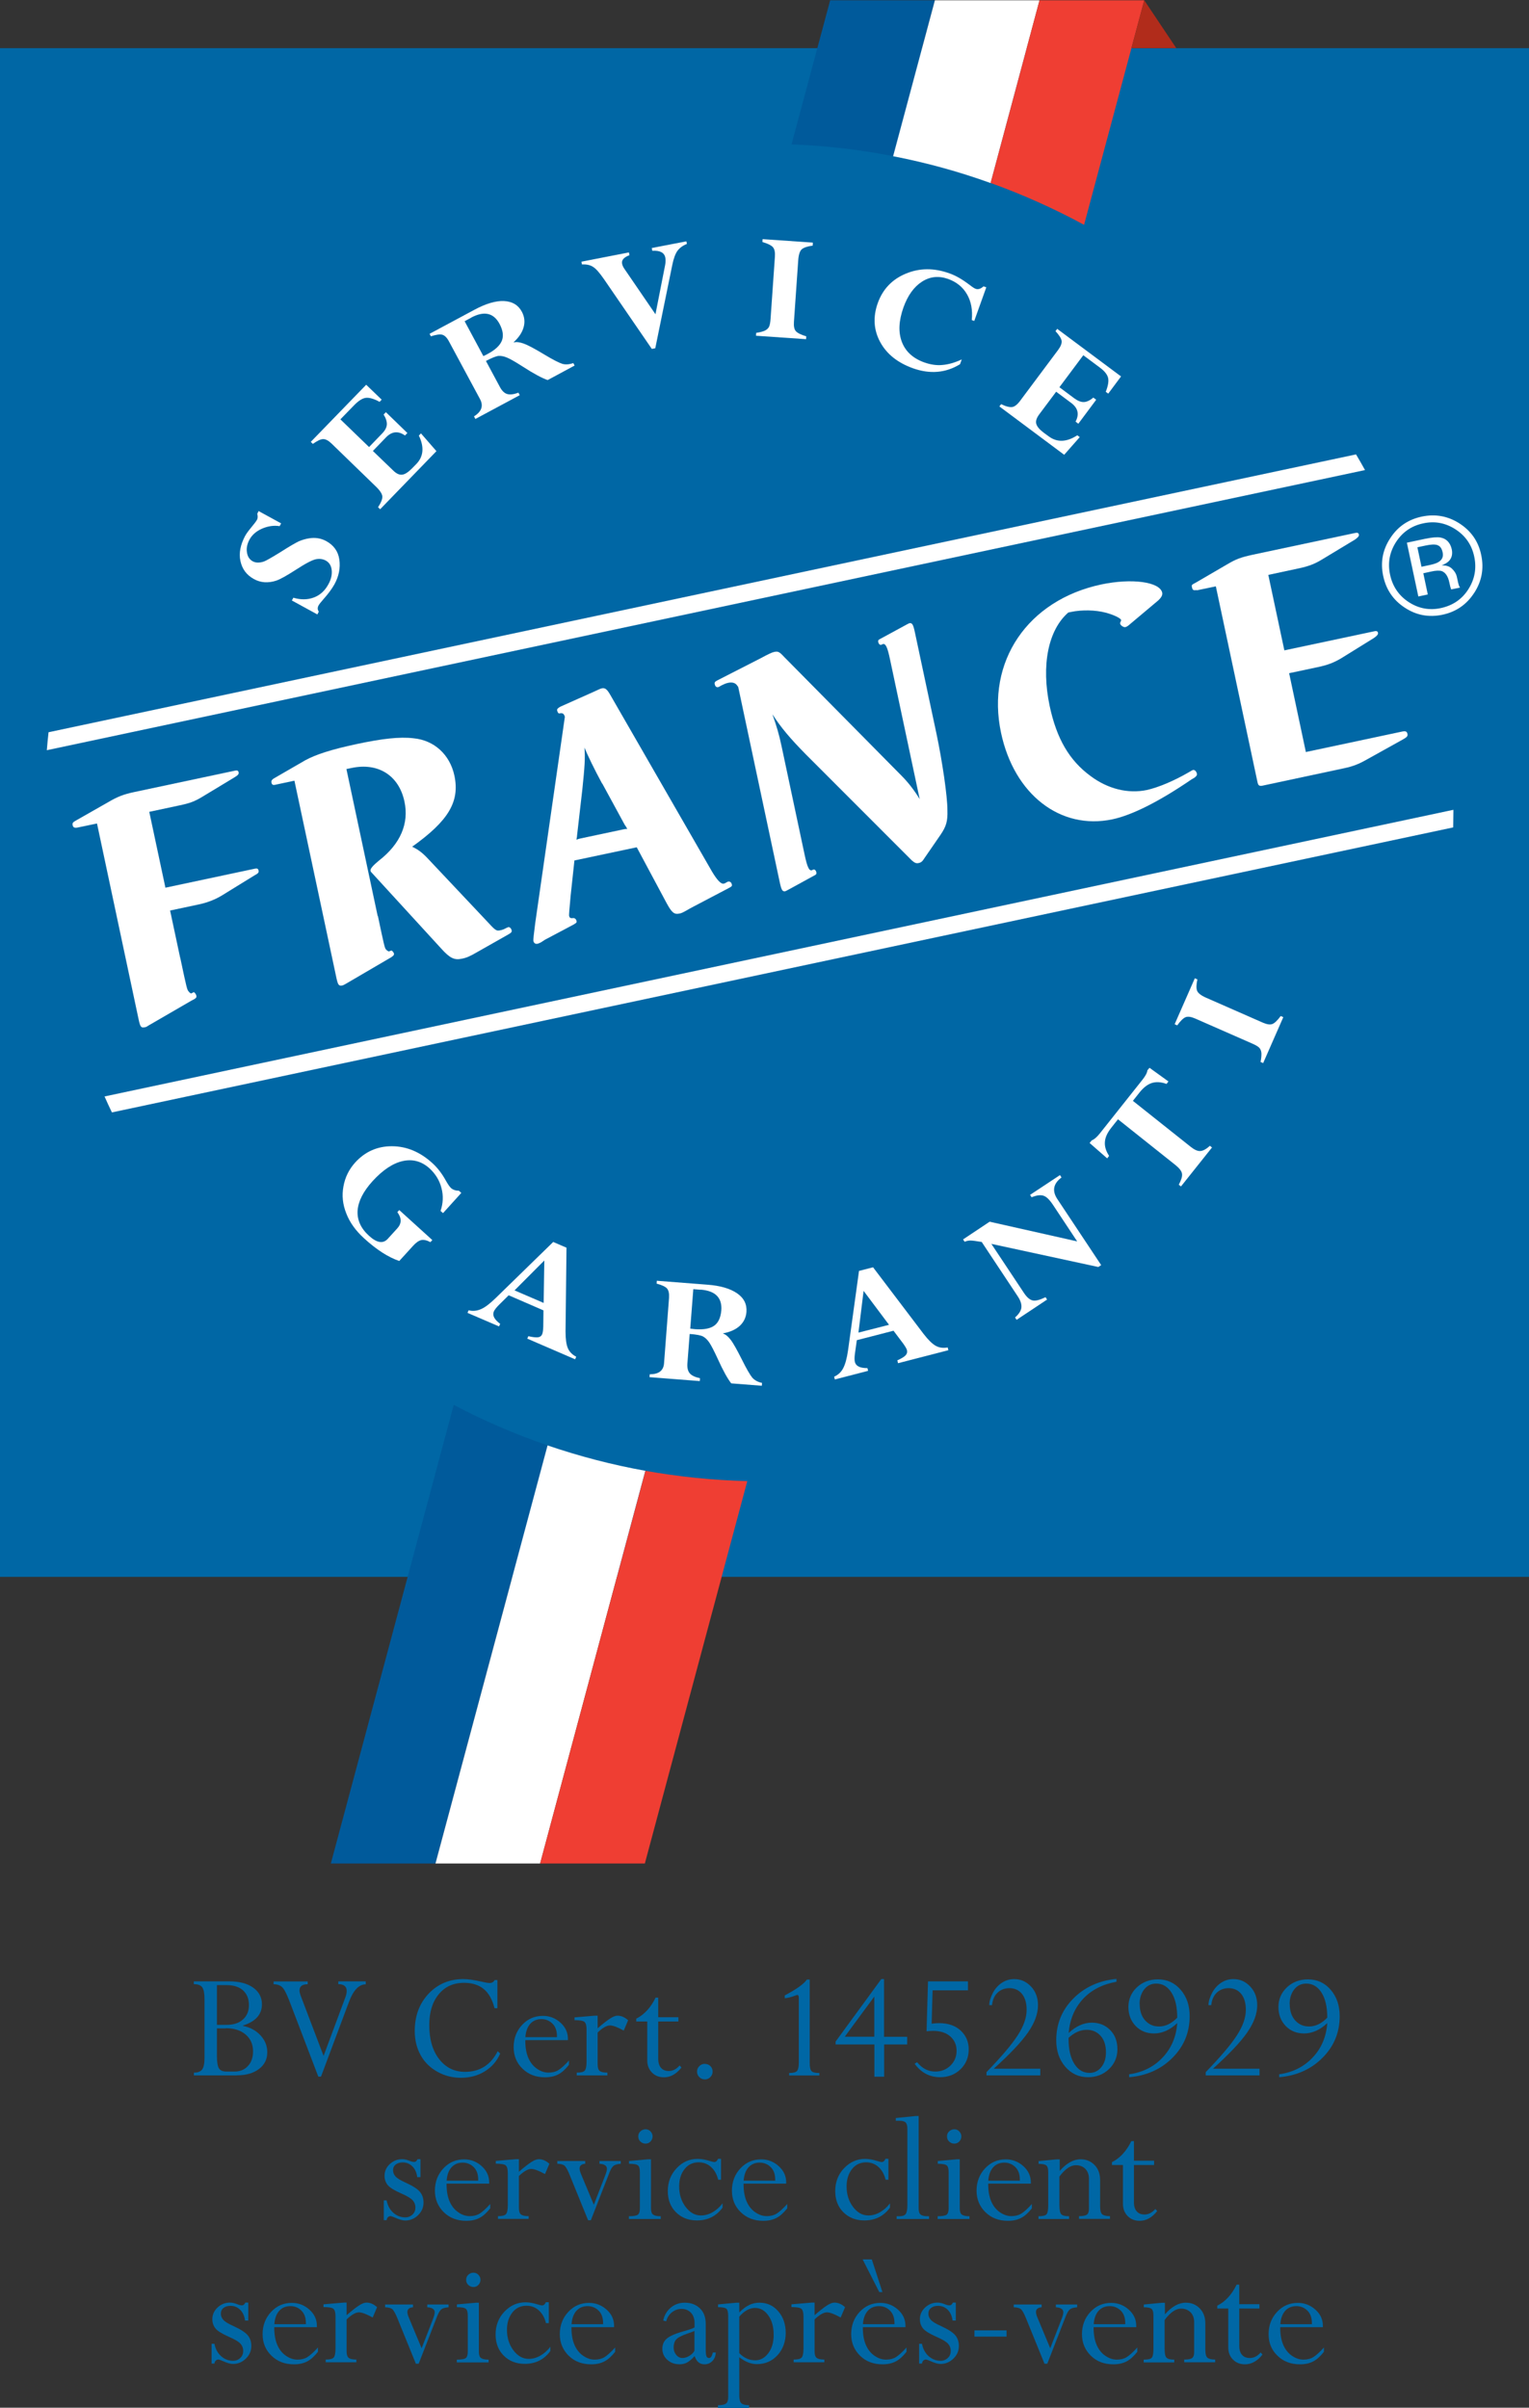 <?xml version="1.0" encoding="UTF-8"?>
<svg id="Calque_1" data-name="Calque 1" xmlns="http://www.w3.org/2000/svg" viewBox="0 0 160 252">
  <rect x="0" y="0" width="160" height="252" fill="#333333" stroke="none"/>
  <defs>
    <style>
      .cls-1 {
        fill: #fff;
      }

      .cls-2 {
        fill: #ef3e33;
      }

      .cls-3 {
        fill: #0067a5;
      }

      .cls-4 {
        fill: #b12c1b;
      }

      .cls-5 {
        fill: #005a9b;
      }
    </style>
  </defs>
  <g>
    <path class="cls-3" d="m24.82,217.22h-4.53v-.29c.42,0,.71-.11.87-.34s.24-.63.24-1.22v-6.13c0-.6-.08-1.01-.23-1.23s-.45-.34-.89-.34v-.29h3.71c1.06,0,1.9.22,2.51.66.61.44.91,1.02.91,1.74,0,1.06-.66,1.8-1.98,2.22v.04c.75.15,1.36.48,1.83.99.47.51.71,1.1.71,1.77,0,.73-.29,1.31-.87,1.75-.58.44-1.34.66-2.3.66h0Zm-2.12-9.46v4.17h1.02c.71,0,1.28-.18,1.7-.56s.63-.87.63-1.5c0-.66-.21-1.18-.62-1.55s-.99-.55-1.74-.55h-.98Zm.94,4.54h-.94v2.88c0,.64.07,1.07.21,1.3s.41.34.81.34h.82c.57,0,1.04-.19,1.4-.58.36-.38.54-.9.54-1.54,0-.73-.26-1.32-.78-1.76s-1.21-.66-2.06-.66h0Z"/>
    <path class="cls-3" d="m38.27,207.39v.3c-.72,0-1.32.64-1.78,1.91l-2.9,7.75h-.28l-3.05-7.98c-.29-.74-.53-1.2-.74-1.39s-.5-.3-.89-.3v-.29h3.57v.29c-.58,0-.86.22-.86.66,0,.14.04.31.11.5l2.41,6.34,2.28-6.13c.1-.26.14-.49.14-.68,0-.46-.3-.7-.88-.7v-.29h2.87Z"/>
    <path class="cls-3" d="m52.05,207.25v2.94h-.3c-.23-.91-.61-1.58-1.13-2.01s-1.21-.65-2.06-.65c-1.12,0-2,.4-2.66,1.21s-.98,1.88-.98,3.22c0,1.47.34,2.66,1.03,3.55s1.59,1.34,2.71,1.34c1.54,0,2.69-.72,3.42-2.16l.26.24c-.33.78-.86,1.4-1.6,1.86s-1.57.68-2.51.68c-.89,0-1.71-.21-2.46-.63s-1.34-.99-1.75-1.73-.62-1.58-.62-2.54c0-1.57.48-2.86,1.44-3.89.96-1.02,2.18-1.54,3.64-1.54.49,0,1.11.09,1.87.26.42.1.72.15.88.15.25,0,.42-.1.53-.31h.29Z"/>
    <path class="cls-3" d="m59.54,215.66v.45c-.37.47-.74.81-1.13,1.01s-.84.3-1.38.3c-.95,0-1.74-.3-2.35-.9-.62-.59-.93-1.35-.93-2.26s.3-1.7.89-2.33,1.31-.94,2.17-.94c.7,0,1.32.24,1.84.71s.78,1.04.78,1.7v.13h-4.46v.08c0,.67.1,1.26.3,1.74s.5.88.9,1.16.8.42,1.22.42c.4,0,.74-.08,1.02-.25s.66-.5,1.13-1.02h0Zm-4.57-2.44h3.31v-.12c0-.54-.15-.98-.46-1.29s-.7-.48-1.16-.48c-.49,0-.89.17-1.18.5s-.46.8-.5,1.38h0Z"/>
    <path class="cls-3" d="m62.54,210.98v1.31c.56-.49.99-.82,1.3-1.02s.57-.3.78-.3c.38,0,.76.16,1.11.48l-.46,1.08c-.65-.36-1.13-.54-1.44-.54-.34,0-.78.25-1.29.74v3.34c0,.34.07.56.21.68s.41.18.81.18v.29h-3.21v-.29c.42,0,.7-.06.83-.2s.2-.46.2-.97v-3.32c0-.42-.07-.69-.22-.82-.14-.12-.49-.18-1.04-.18v-.29l2.13-.18h.3,0Z"/>
    <path class="cls-3" d="m68.58,209.08h.3v2.05h2.11v.45h-2.11v3.91c0,.41.1.72.29.94s.46.33.82.33c.42,0,.79-.19,1.13-.58l.19.22c-.53.67-1.14,1.02-1.83,1.02-.52,0-.94-.17-1.26-.5s-.49-.75-.49-1.27v-4.07h-1.15v-.3c.84-.42,1.51-1.15,2.02-2.19h0Z"/>
    <path class="cls-3" d="m73.77,216.02c.22,0,.42.08.57.23s.23.34.23.57-.08.42-.24.58-.34.24-.57.24-.42-.08-.58-.24-.24-.35-.24-.58.08-.41.24-.57.35-.24.58-.24h0Z"/>
    <path class="cls-3" d="m83.59,215.88v-6.74c0-.23-.05-.34-.14-.34-.02,0-.1.02-.22.06-.43.17-.8.26-1.11.28v-.29c1.25-.66,2.02-1.22,2.31-1.66h.3v8.7c0,.46.06.74.19.88s.4.2.82.2v.26h-3.16v-.26c.42,0,.7-.07.82-.21s.19-.43.19-.87h0Z"/>
    <path class="cls-3" d="m94.94,213.98h-2.42v3.38h-1.02v-3.38h-4.06v-.3l4.78-6.54h.29v6.04h2.42v.78h0Zm-6.54-.81h3.09v-4.2l-3.09,4.2Z"/>
    <path class="cls-3" d="m101.29,208.32h-3.7l-.1,3.49c.27-.04.54-.06.78-.06.94,0,1.7.26,2.26.78s.84,1.18.84,1.96c0,.84-.29,1.54-.86,2.09s-1.29.83-2.14.83c-1.08,0-1.98-.47-2.66-1.41l.26-.16c.53.66,1.17.98,1.9.98.63,0,1.16-.21,1.59-.63s.64-.94.64-1.55-.22-1.11-.66-1.5-1.05-.58-1.82-.58c-.21,0-.42.02-.66.04l.15-5.22h4.18v.94Z"/>
    <path class="cls-3" d="m104.02,216.52h4.84v.7h-5.63v-.34c1.53-1.58,2.62-2.86,3.25-3.83.64-.98.95-1.87.95-2.69,0-.7-.16-1.26-.48-1.66s-.76-.61-1.32-.61c-.5,0-.91.16-1.24.47s-.52.75-.58,1.31h-.29c0-.4.14-.83.38-1.29s.57-.81.95-1.06.81-.38,1.27-.38c.7,0,1.28.26,1.77.78s.73,1.18.73,1.96c0,.89-.35,1.84-1.05,2.85-.7,1.01-1.89,2.26-3.57,3.78h0Z"/>
    <path class="cls-3" d="m116.83,207.13v.29c-1.46.26-2.63.86-3.5,1.8s-1.38,2.13-1.5,3.56c.77-.72,1.58-1.08,2.42-1.08.78,0,1.42.26,1.93.78s.75,1.19.75,2.01-.3,1.52-.89,2.08-1.32.84-2.19.84c-.96,0-1.75-.37-2.38-1.1s-.94-1.66-.94-2.77c0-1.71.59-3.16,1.78-4.36s2.7-1.89,4.54-2.06Zm-1.1,7.66c0-.71-.18-1.28-.55-1.7s-.86-.64-1.46-.64c-.66,0-1.3.28-1.9.84v.12c0,1.1.2,1.96.6,2.6s.94.95,1.59.95c.5,0,.91-.2,1.24-.61s.48-.92.48-1.55h0Z"/>
    <path class="cls-3" d="m118.16,217.39v-.29c1.42-.19,2.58-.78,3.5-1.75.92-.98,1.43-2.18,1.53-3.6-.77.72-1.58,1.08-2.43,1.08-.78,0-1.42-.26-1.92-.78s-.76-1.19-.76-1.99.3-1.51.89-2.06,1.33-.83,2.2-.83c.96,0,1.75.36,2.38,1.09s.94,1.64.94,2.76c0,1.71-.6,3.16-1.8,4.36s-2.7,1.87-4.52,2.03h0Zm1.1-7.65c0,.71.18,1.28.56,1.71s.86.65,1.47.65c.66,0,1.3-.3,1.9-.92,0-1.12-.2-1.99-.6-2.62s-.93-.95-1.6-.95c-.51,0-.93.2-1.25.6s-.49.92-.49,1.54h0Z"/>
    <path class="cls-3" d="m126.96,216.52h4.84v.7h-5.63v-.34c1.53-1.58,2.62-2.86,3.25-3.83s.95-1.87.95-2.69c0-.7-.16-1.26-.48-1.66s-.76-.61-1.32-.61c-.5,0-.91.16-1.24.47s-.52.75-.58,1.31h-.29c0-.4.14-.83.38-1.29s.57-.81.95-1.06.81-.38,1.27-.38c.7,0,1.28.26,1.77.78s.73,1.18.73,1.96c0,.89-.35,1.84-1.05,2.85s-1.89,2.26-3.57,3.78h0Z"/>
    <path class="cls-3" d="m133.86,217.39v-.29c1.42-.19,2.58-.78,3.5-1.75s1.43-2.18,1.53-3.6c-.77.72-1.58,1.08-2.43,1.08-.78,0-1.42-.26-1.92-.78s-.76-1.19-.76-1.99.3-1.51.89-2.06c.59-.55,1.33-.83,2.2-.83.96,0,1.75.36,2.38,1.09.62.72.94,1.64.94,2.76,0,1.71-.6,3.16-1.8,4.36s-2.7,1.87-4.52,2.03h0Zm1.1-7.65c0,.71.18,1.28.56,1.71s.86.65,1.47.65c.66,0,1.3-.3,1.9-.92,0-1.12-.2-1.99-.6-2.62s-.93-.95-1.6-.95c-.51,0-.93.2-1.25.6s-.49.92-.49,1.54h0Z"/>
    <path class="cls-3" d="m44,226v1.87h-.34c-.06-.47-.22-.84-.5-1.12s-.62-.42-1.02-.42c-.3,0-.54.07-.73.22s-.28.35-.28.6.09.46.26.65.54.42,1.11.67c.74.34,1.22.66,1.46.96s.36.67.36,1.1c0,.51-.19.95-.57,1.32s-.83.56-1.35.56c-.27,0-.62-.1-1.06-.3-.24-.1-.4-.16-.48-.16-.1,0-.19.04-.27.12s-.11.18-.13.3h-.3v-2.07h.3c.1.54.34.98.7,1.3s.78.48,1.25.48c.3,0,.55-.1.76-.3s.3-.45.3-.74-.1-.54-.28-.74c-.18-.21-.59-.46-1.22-.73-.7-.31-1.17-.6-1.39-.86-.22-.27-.34-.59-.34-.98,0-.47.18-.89.55-1.23s.8-.51,1.3-.51c.23,0,.49.06.76.17.19.08.35.12.48.12.16,0,.28-.1.36-.29h.3v.02Z"/>
    <path class="cls-3" d="m51.3,230.68v.45c-.37.47-.74.81-1.13,1.01s-.84.3-1.38.3c-.95,0-1.74-.3-2.35-.9s-.93-1.35-.93-2.26.3-1.7.89-2.33,1.31-.94,2.17-.94c.7,0,1.32.24,1.84.71s.78,1.04.78,1.7v.13h-4.46v.08c0,.67.1,1.26.3,1.74s.5.88.9,1.16c.39.28.8.42,1.22.42.4,0,.74-.08,1.02-.25s.66-.5,1.13-1.02h0Zm-4.57-2.44h3.31v-.12c0-.54-.15-.98-.46-1.29s-.7-.48-1.16-.48c-.49,0-.89.17-1.18.5s-.46.8-.5,1.38h0Z"/>
    <path class="cls-3" d="m54.3,226v1.31c.56-.49.99-.82,1.3-1.02s.57-.3.78-.3c.38,0,.76.16,1.11.48l-.46,1.08c-.65-.36-1.13-.54-1.44-.54-.34,0-.78.25-1.29.74v3.34c0,.34.07.56.21.68s.41.18.81.18v.29h-3.21v-.29c.42,0,.7-.06.83-.2s.2-.46.2-.97v-3.32c0-.42-.07-.69-.22-.82-.14-.12-.49-.18-1.04-.18v-.29l2.13-.18h.3,0Z"/>
    <path class="cls-3" d="m61.24,226.18v.29c-.4.03-.59.2-.59.5,0,.14.05.33.14.55l1.35,3.24,1.19-3.07c.12-.31.18-.54.18-.7,0-.31-.26-.49-.78-.52v-.29h2.23v.29c-.36.03-.62.1-.76.22-.14.11-.28.34-.41.66l-1.96,5.03h-.29l-1.94-4.77c-.19-.48-.37-.78-.5-.92-.14-.13-.4-.21-.78-.22v-.29h2.94-.02Z"/>
    <path class="cls-3" d="m67.82,226h.3v5.12c0,.34.07.56.22.67s.41.17.8.17v.29h-3.33v-.29c.49,0,.8-.06.94-.16.14-.11.21-.34.21-.68v-3.74c0-.37-.06-.62-.19-.73-.13-.12-.45-.18-.95-.18v-.29l2.02-.18h0Zm-.27-3.14c.21,0,.38.07.52.22s.22.32.22.52-.07.38-.22.54-.32.22-.52.22-.38-.07-.54-.22-.22-.33-.22-.54.07-.38.22-.52.33-.22.54-.22h0Z"/>
    <path class="cls-3" d="m75.45,226v2.14h-.3c-.13-.56-.38-1-.74-1.33s-.8-.49-1.3-.49c-.6,0-1.1.23-1.47.7-.38.47-.57,1.08-.57,1.82,0,.82.22,1.54.67,2.14s.98.9,1.61.9c.42,0,.82-.11,1.22-.34s.75-.54,1.04-.93v.45c-.66.9-1.55,1.34-2.68,1.34-.9,0-1.63-.29-2.2-.86s-.85-1.31-.85-2.22.3-1.73.92-2.38c.61-.66,1.35-.98,2.22-.98.38,0,.82.08,1.29.23.21.06.35.1.42.1.18,0,.31-.11.41-.34h.3,0Z"/>
    <path class="cls-3" d="m82.38,230.68v.45c-.37.47-.74.81-1.13,1.01s-.84.3-1.38.3c-.95,0-1.74-.3-2.35-.9-.62-.59-.93-1.35-.93-2.26s.3-1.7.89-2.33,1.31-.94,2.17-.94c.7,0,1.32.24,1.84.71s.78,1.04.78,1.7v.13h-4.46v.08c0,.67.1,1.26.3,1.74s.5.88.9,1.16.8.42,1.22.42c.4,0,.74-.08,1.02-.25s.66-.5,1.13-1.02h0Zm-4.57-2.44h3.31v-.12c0-.54-.15-.98-.46-1.29s-.7-.48-1.16-.48c-.49,0-.89.17-1.18.5s-.46.8-.5,1.38h0Z"/>
    <path class="cls-3" d="m92.97,226v2.14h-.3c-.13-.56-.38-1-.74-1.33s-.8-.49-1.3-.49c-.6,0-1.1.23-1.47.7s-.57,1.08-.57,1.82c0,.82.22,1.54.67,2.14s.98.9,1.61.9c.42,0,.82-.11,1.22-.34s.75-.54,1.04-.93v.45c-.66.9-1.55,1.34-2.68,1.34-.9,0-1.63-.29-2.2-.86-.57-.57-.85-1.31-.85-2.22s.3-1.73.92-2.38,1.35-.98,2.22-.98c.38,0,.82.08,1.29.23.21.06.35.1.42.1.18,0,.31-.11.41-.34h.3,0Z"/>
    <path class="cls-3" d="m97.06,231.96h.16v.29h-3.39v-.29h.31c.31,0,.53-.08.64-.24s.17-.46.17-.9v-8.02c0-.31-.06-.53-.18-.65s-.34-.18-.64-.18h-.39v-.29l2.1-.21h.29v9.64c0,.33.06.55.2.67s.38.18.75.18h0Z"/>
    <path class="cls-3" d="m100.13,226h.3v5.12c0,.34.07.56.22.67s.41.17.8.17v.29h-3.33v-.29c.49,0,.8-.06.94-.16.14-.11.21-.34.21-.68v-3.74c0-.37-.06-.62-.19-.73-.13-.12-.45-.18-.95-.18v-.29l2.02-.18h0Zm-.27-3.14c.21,0,.38.07.52.22s.22.32.22.52-.07.38-.22.54-.32.22-.52.22-.38-.07-.54-.22-.22-.33-.22-.54.07-.38.22-.52.33-.22.54-.22h0Z"/>
    <path class="cls-3" d="m107.98,230.68v.45c-.37.47-.74.81-1.13,1.01s-.84.3-1.38.3c-.95,0-1.74-.3-2.35-.9s-.93-1.35-.93-2.26.3-1.7.89-2.33,1.31-.94,2.17-.94c.7,0,1.32.24,1.84.71s.78,1.04.78,1.7v.13h-4.46v.08c0,.67.1,1.26.3,1.74s.5.88.9,1.16.8.42,1.22.42c.4,0,.74-.08,1.02-.25s.66-.5,1.13-1.02h0Zm-4.57-2.44h3.31v-.12c0-.54-.15-.98-.46-1.29s-.7-.48-1.16-.48c-.49,0-.89.17-1.18.5s-.46.8-.5,1.38h0Z"/>
    <path class="cls-3" d="m110.89,226v1.22c.71-.81,1.44-1.22,2.19-1.22.58,0,1.07.2,1.46.6s.58.93.58,1.58v2.74c0,.42.07.7.21.83s.42.2.82.2v.29h-3.24v-.29c.4,0,.68-.05.82-.15s.22-.3.22-.6v-3.18c0-.42-.13-.76-.38-1.02-.26-.25-.58-.38-.98-.38-.57,0-1.14.4-1.73,1.19v2.98c0,.5.06.82.19.96s.4.21.82.21v.29h-3.2v-.29c.46,0,.75-.07.86-.22s.16-.46.16-.94v-3.43c0-.37-.06-.6-.19-.72-.13-.11-.4-.17-.82-.17v-.29l1.9-.18h.3Z"/>
    <path class="cls-3" d="m118.36,224.1h.3v2.05h2.11v.45h-2.11v3.91c0,.41.1.72.29.94s.46.33.82.33c.42,0,.79-.19,1.13-.58l.19.22c-.53.67-1.14,1.02-1.83,1.02-.52,0-.94-.17-1.26-.5s-.49-.75-.49-1.27v-4.07h-1.15v-.3c.84-.42,1.51-1.15,2.02-2.19h0Z"/>
    <path class="cls-3" d="m25.98,241.01v1.87h-.34c-.06-.47-.22-.84-.5-1.12s-.62-.42-1.02-.42c-.3,0-.54.07-.73.22s-.28.35-.28.6.09.46.26.65.54.42,1.11.67c.74.34,1.22.66,1.46.96s.36.67.36,1.1c0,.51-.19.95-.57,1.32-.38.37-.83.56-1.35.56-.27,0-.62-.1-1.06-.3-.24-.1-.4-.16-.48-.16-.1,0-.19.04-.27.12s-.11.18-.13.3h-.3v-2.07h.3c.1.54.34.98.7,1.3.36.32.78.48,1.25.48.3,0,.55-.1.76-.3s.3-.45.3-.74-.1-.54-.28-.74c-.18-.21-.59-.46-1.22-.73-.7-.31-1.17-.6-1.39-.86-.22-.27-.34-.59-.34-.98,0-.47.18-.89.55-1.23s.8-.51,1.3-.51c.23,0,.49.06.76.17.19.08.35.12.48.12.16,0,.28-.1.36-.29h.3v.02Z"/>
    <path class="cls-3" d="m33.27,245.7v.45c-.37.47-.74.81-1.13,1.01s-.84.3-1.38.3c-.95,0-1.74-.3-2.35-.9-.62-.59-.93-1.35-.93-2.26s.3-1.7.89-2.33,1.31-.94,2.17-.94c.7,0,1.32.24,1.84.71.53.47.78,1.04.78,1.7v.13h-4.46v.08c0,.67.1,1.26.3,1.74s.5.88.9,1.16.8.42,1.22.42c.4,0,.74-.08,1.02-.25s.66-.5,1.13-1.02h0Zm-4.57-2.44h3.31v-.12c0-.54-.15-.98-.46-1.29-.31-.32-.7-.48-1.16-.48-.49,0-.89.17-1.18.5s-.46.8-.5,1.38h0Z"/>
    <path class="cls-3" d="m36.27,241.01v1.31c.56-.49.99-.82,1.3-1.02s.57-.3.78-.3c.38,0,.76.16,1.11.48l-.46,1.08c-.65-.36-1.13-.54-1.44-.54-.34,0-.78.25-1.29.74v3.34c0,.34.07.56.21.68s.41.18.81.18v.29h-3.21v-.29c.42,0,.7-.06.83-.2s.2-.46.2-.97v-3.32c0-.42-.07-.69-.22-.82-.14-.12-.49-.18-1.04-.18v-.29l2.13-.18h.3,0Z"/>
    <path class="cls-3" d="m43.22,241.2v.29c-.4.03-.59.2-.59.5,0,.14.05.33.14.55l1.35,3.24,1.19-3.07c.12-.31.18-.54.18-.7,0-.31-.26-.49-.78-.52v-.29h2.23v.29c-.36.03-.62.1-.76.22-.14.11-.28.34-.41.66l-1.96,5.03h-.29l-1.94-4.77c-.19-.48-.37-.78-.5-.92-.14-.13-.4-.21-.78-.22v-.29h2.94-.02Z"/>
    <path class="cls-3" d="m49.81,241.01h.3v5.12c0,.34.07.56.22.67s.41.17.8.17v.29h-3.33v-.29c.49,0,.8-.06.94-.16.14-.11.21-.34.21-.68v-3.74c0-.37-.06-.62-.19-.73-.13-.12-.45-.18-.95-.18v-.29l2.02-.18h0Zm-.27-3.14c.21,0,.38.07.52.22s.22.32.22.52-.07.38-.22.54-.32.22-.52.22-.38-.07-.54-.22-.22-.33-.22-.54.07-.38.22-.52.33-.22.54-.22h0Z"/>
    <path class="cls-3" d="m57.43,241.01v2.14h-.3c-.13-.56-.38-1-.74-1.33s-.8-.49-1.3-.49c-.6,0-1.1.23-1.47.7s-.57,1.08-.57,1.82c0,.82.22,1.54.67,2.14s.98.9,1.61.9c.42,0,.82-.11,1.22-.34s.75-.54,1.04-.93v.45c-.66.9-1.55,1.34-2.68,1.34-.9,0-1.63-.29-2.2-.86-.57-.57-.85-1.31-.85-2.22s.3-1.73.92-2.38,1.35-.98,2.22-.98c.38,0,.82.08,1.29.23.21.06.35.1.42.1.18,0,.31-.11.41-.34h.3,0Z"/>
    <path class="cls-3" d="m64.37,245.7v.45c-.37.47-.74.81-1.13,1.01s-.84.3-1.38.3c-.95,0-1.74-.3-2.35-.9s-.93-1.35-.93-2.26.3-1.7.89-2.33,1.31-.94,2.17-.94c.7,0,1.32.24,1.84.71.53.47.78,1.04.78,1.7v.13h-4.46v.08c0,.67.1,1.26.3,1.74s.5.88.9,1.16.8.42,1.22.42c.4,0,.74-.08,1.02-.25s.66-.5,1.13-1.02h0Zm-4.57-2.44h3.31v-.12c0-.54-.15-.98-.46-1.29s-.7-.48-1.16-.48c-.49,0-.89.17-1.18.5s-.46.8-.5,1.38h0Z"/>
    <path class="cls-3" d="m71.04,247.45c-.47,0-.88-.16-1.22-.47s-.51-.7-.51-1.14.14-.78.44-1.05.89-.54,1.79-.79c.57-.16.94-.29,1.14-.4v-.46c0-.44-.12-.8-.37-1.07s-.58-.41-.99-.41c-.38,0-.7.12-1,.35s-.5.55-.61.95l-.31-.08c.12-.57.39-1.02.8-1.36s.9-.51,1.45-.51c.66,0,1.18.2,1.59.59s.61.94.61,1.64v2.61c0,.37.02.62.07.75s.14.2.27.2c.09,0,.16-.04.22-.11s.12-.23.19-.47h.3c-.02.38-.14.68-.36.9s-.49.34-.82.34c-.5,0-.84-.29-1.03-.86-.3.33-.57.55-.81.68s-.51.18-.83.18h0Zm1.63-1.42v-2.06c-.18.07-.42.17-.75.28-.61.21-1,.42-1.17.62s-.26.48-.26.82c0,.3.09.56.27.78s.4.33.65.33c.23,0,.47-.07.72-.22s.43-.33.54-.55h0Z"/>
    <path class="cls-3" d="m77.36,241.01v1.02c.38-.38.74-.64,1.06-.79s.67-.23,1.06-.23c.79,0,1.44.3,1.96.9.52.6.78,1.36.78,2.26s-.29,1.72-.86,2.34-1.3.93-2.16.93c-.6,0-1.21-.24-1.84-.72v4c0,.42.07.69.22.82s.41.2.8.2v.29h-3.25v-.29c.42,0,.7-.06.85-.18s.22-.34.22-.67v-8.46c0-.41-.06-.67-.18-.78s-.42-.17-.88-.17v-.29l1.94-.18h.3,0Zm0,1.47v3.81c.48.5,1.04.75,1.68.75.54,0,1-.26,1.37-.76s.55-1.14.55-1.9c0-.82-.18-1.49-.55-2.02s-.83-.8-1.4-.8-1.12.3-1.65.91h0Z"/>
    <path class="cls-3" d="m85.24,241.01v1.31c.56-.49.99-.82,1.3-1.02s.57-.3.78-.3c.38,0,.76.16,1.11.48l-.46,1.08c-.65-.36-1.13-.54-1.44-.54-.34,0-.78.25-1.29.74v3.34c0,.34.07.56.21.68s.41.18.81.18v.29h-3.21v-.29c.42,0,.7-.06.83-.2s.2-.46.2-.97v-3.32c0-.42-.07-.69-.22-.82-.14-.12-.49-.18-1.04-.18v-.29l2.13-.18h.3,0Z"/>
    <path class="cls-3" d="m94.86,245.7v.45c-.37.47-.74.81-1.13,1.01s-.84.3-1.38.3c-.95,0-1.74-.3-2.35-.9s-.93-1.35-.93-2.26.3-1.7.89-2.33,1.31-.94,2.17-.94c.7,0,1.32.24,1.84.71.53.47.78,1.04.78,1.7v.13h-4.46v.08c0,.67.1,1.26.3,1.74s.5.88.9,1.16.8.42,1.22.42c.4,0,.74-.08,1.02-.25s.66-.5,1.13-1.02h0Zm-4.57-2.44h3.31v-.12c0-.54-.15-.98-.46-1.29-.31-.32-.7-.48-1.16-.48-.49,0-.89.17-1.18.5s-.46.8-.5,1.38h0Zm0-6.78h.94l1.11,3.42h-.33l-1.74-3.42h0Z"/>
    <path class="cls-3" d="m100.02,241.01v1.87h-.34c-.06-.47-.22-.84-.5-1.12s-.62-.42-1.02-.42c-.3,0-.54.07-.73.22s-.28.35-.28.6.09.46.26.65.54.42,1.11.67c.74.34,1.22.66,1.46.96s.36.67.36,1.1c0,.51-.19.95-.57,1.32s-.83.56-1.35.56c-.27,0-.62-.1-1.06-.3-.24-.1-.4-.16-.48-.16-.1,0-.19.04-.27.12s-.11.18-.13.3h-.3v-2.07h.3c.1.54.34.98.7,1.3s.78.48,1.25.48c.3,0,.55-.1.76-.3s.3-.45.3-.74-.1-.54-.28-.74c-.18-.21-.59-.46-1.22-.73-.7-.31-1.17-.6-1.39-.86-.22-.27-.34-.59-.34-.98,0-.47.18-.89.55-1.23s.8-.51,1.3-.51c.23,0,.49.06.76.17.19.08.35.12.48.12.16,0,.28-.1.36-.29h.3v.02Z"/>
    <path class="cls-3" d="m101.97,243.91h3.36v.65h-3.36s0-.65,0-.65Z"/>
    <path class="cls-3" d="m109,241.2v.29c-.4.03-.59.2-.59.5,0,.14.05.33.14.55l1.35,3.24,1.19-3.07c.12-.31.18-.54.18-.7,0-.31-.26-.49-.78-.52v-.29h2.23v.29c-.36.03-.62.1-.76.22-.14.11-.28.34-.41.66l-1.96,5.03h-.29l-1.94-4.77c-.19-.48-.37-.78-.5-.92-.14-.13-.4-.21-.78-.22v-.29h2.94-.02Z"/>
    <path class="cls-3" d="m119.01,245.7v.45c-.37.47-.74.81-1.13,1.01s-.84.3-1.38.3c-.95,0-1.74-.3-2.35-.9s-.93-1.35-.93-2.26.3-1.7.89-2.33,1.31-.94,2.17-.94c.7,0,1.32.24,1.84.71.53.47.78,1.04.78,1.7v.13h-4.46v.08c0,.67.1,1.26.3,1.74s.5.88.9,1.16.8.42,1.22.42c.4,0,.74-.08,1.02-.25s.66-.5,1.13-1.02h0Zm-4.57-2.44h3.31v-.12c0-.54-.15-.98-.46-1.29s-.7-.48-1.16-.48c-.49,0-.89.17-1.18.5s-.46.8-.5,1.38h0Z"/>
    <path class="cls-3" d="m121.9,241.01v1.22c.71-.81,1.44-1.22,2.19-1.22.58,0,1.07.2,1.46.6s.58.93.58,1.58v2.74c0,.42.07.7.21.83s.42.2.82.2v.29h-3.24v-.29c.4,0,.68-.05.82-.15s.22-.3.22-.6v-3.18c0-.42-.13-.76-.38-1.02-.26-.25-.58-.38-.98-.38-.57,0-1.14.4-1.73,1.19v2.98c0,.5.06.82.19.96s.4.21.82.21v.29h-3.2v-.29c.46,0,.75-.07.86-.22s.16-.46.16-.94v-3.43c0-.37-.06-.6-.19-.72-.13-.11-.4-.17-.82-.17v-.29l1.9-.18h.3Z"/>
    <path class="cls-3" d="m129.38,239.12h.3v2.05h2.11v.45h-2.11v3.91c0,.41.1.72.29.94s.46.33.82.33c.42,0,.79-.19,1.13-.58l.19.22c-.53.67-1.14,1.02-1.83,1.02-.52,0-.94-.17-1.26-.5-.33-.33-.49-.75-.49-1.27v-4.07h-1.15v-.3c.84-.42,1.51-1.15,2.02-2.19h0Z"/>
    <path class="cls-3" d="m138.54,245.7v.45c-.37.47-.74.81-1.13,1.01s-.84.3-1.38.3c-.95,0-1.74-.3-2.35-.9-.62-.59-.93-1.35-.93-2.26s.3-1.7.89-2.33,1.31-.94,2.17-.94c.7,0,1.32.24,1.84.71.53.47.78,1.04.78,1.7v.13h-4.46v.08c0,.67.1,1.26.3,1.74s.5.88.9,1.16.8.42,1.22.42c.4,0,.74-.08,1.02-.25s.66-.5,1.13-1.02h0Zm-4.57-2.44h3.31v-.12c0-.54-.15-.98-.46-1.29s-.7-.48-1.16-.48c-.49,0-.89.17-1.18.5s-.46.8-.5,1.38h0Z"/>
  </g>
  <g>
    <g>
      <rect class="cls-3" x="0" y="5.04" width="160" height="160"/>
      <g>
        <g>
          <path class="cls-1" d="m18.86,100.24c.69,3.25.71,3.35.89,3.54.06.1.22.21.26.2l.25-.13c.06-.05.26.2.29.38.03.14-.02.22-.21.34l-.34.18-4.45,2.58c-.24.16-.28.17-.41.19-.37.08-.46-.05-.61-.71l-4.38-20.62-2.01.42c-.34.07-.49,0-.54-.25-.04-.21,0-.3.45-.54l3.27-1.86c.96-.57,1.61-.82,2.68-1.05l10.59-2.25c.23-.05.35,0,.38.18.04.18-.07.3-.45.53l-3.34,2.02c-.83.5-1.32.68-2.42.91l-3.14.67,1.69,7.94,9.36-1.99c.23-.05.35,0,.38.18.05.21,0,.3-.45.54l-3.34,2.06c-.74.45-1.55.77-2.45.96l-3.01.64,1.05,4.93.02.02Z"/>
          <path class="cls-1" d="m39.54,95.85c.67,3.18.71,3.35.86,3.54.09.09.26.2.29.19l.26-.09c.06-.02.25.17.28.34.03.14-.16.31-.58.53l-4.41,2.58c-.19.11-.32.18-.41.2-.37.08-.46-.05-.61-.71l-4.41-20.72-2.07.44c-.17.03-.28-.02-.33-.22s.03-.34.34-.51l3.2-1.85c1.1-.6,2.73-1.13,5.4-1.7,2.64-.56,4.45-.77,5.91-.6,2.17.2,3.82,1.71,4.29,3.91.58,2.73-.63,4.74-4.42,7.44.58.28,1.03.58,1.66,1.26l6.05,6.42c1.04,1.13,1.08,1.16,1.55,1.06.17-.03.42-.13.58-.23l.22-.09c.14-.03.3.12.35.33.04.18-.05.26-.36.44l-3.21,1.82c-.78.46-1.16.62-1.63.71-.8.18-1.27-.06-2.18-1.07l-7.28-7.95c-.09-.09-.1-.13-.11-.19-.04-.19.25-.54.89-1.06,2.25-1.75,3.16-3.89,2.66-6.19-.58-2.72-2.75-4.09-5.53-3.5l-.54.11,3.27,15.38h.02Z"/>
          <path class="cls-1" d="m59.7,93.9c-.12,1.23-.16,1.86-.15,1.93.05.25.14.3.47.26.14,0,.27.13.3.26.05.21.02.22-.3.42l-2.98,1.58-.43.28c-.13.06-.26.13-.38.15-.2.04-.36-.07-.41-.28-.03-.12.04-.75.19-1.9l3.1-21.58c-.11-.34-.23-.42-.57-.35-.1.02-.19-.1-.24-.31-.03-.14.09-.27.37-.41l3.45-1.54c.46-.22.74-.34.83-.36.37-.08.57.06.97.78l10.58,18.38c.54.91.95,1.33,1.22,1.28.06-.02.17-.04.22-.09.12-.07.21-.12.26-.13.17-.03.33.07.38.29.04.18,0,.22-.34.4l-3.96,2.08c-.9.52-.97.54-1.2.58-.54.11-.79-.12-1.31-1.07l-3.14-5.87-6.52,1.38-.41,3.82h0Zm3.31-11.88c-.8-1.47-1.55-3.03-1.85-3.77.09,1.08.02,2.04-.22,4.36l-.55,4.79c0,.11-.02.22-.07.49.19-.08.22-.09.46-.14l4.38-.93c.27-.06.3-.06.48-.06-.12-.23-.17-.3-.26-.42l-2.35-4.32h0Z"/>
          <path class="cls-1" d="m84.29,78.92c-1.6-1.63-2.58-2.78-3.46-4.16.44,1.26.7,2.11.97,3.41l2.39,11.25c.28,1.33.48,1.76.77,1.66h.03c.06-.06.1-.06.13-.07.14-.03.26.09.3.26.04.21.02.26-.33.43l-2.41,1.32c-.27.15-.44.24-.5.26-.3.06-.41-.1-.6-1.01l-4.33-20.37-.14-.19c-.19-.25-.52-.33-.92-.24-.23.05-.39.12-.68.26-.28.17-.31.18-.38.19-.17.03-.3-.09-.34-.33-.04-.18.05-.26.3-.39l4.5-2.3c.75-.41,1.22-.63,1.4-.66.4-.09.55-.05,1.05.5l12.28,12.43c.75.75,1.39,1.6,1.92,2.47l-3.1-14.6c-.27-1.3-.47-1.73-.77-1.62h-.03c-.06.06-.09.06-.13.07-.14.03-.26-.09-.3-.26-.05-.21-.02-.26.33-.43l2.41-1.31c.27-.15.44-.24.5-.26.3-.06.41.1.6,1.01l2.26,10.62c.58,2.76,1.14,6.51,1.13,7.94.04,1.16-.13,1.7-.71,2.56l-1.68,2.44c-.23.38-.38.48-.62.53-.26.06-.42-.02-.72-.28l-11.1-11.11h0Z"/>
          <path class="cls-1" d="m111.81,64.09c-2.13,1.84-2.87,5.54-1.97,9.8.73,3.42,2.05,5.7,4.29,7.34,1.82,1.36,3.93,1.86,5.86,1.46,1.2-.26,2.9-.98,4.39-1.85.28-.17.37-.22.47-.25.17-.03.34.14.4.39.03.14-.05.26-.26.42l-.31.18c-3.35,2.29-6.19,3.73-8.26,4.17-5.45,1.16-10.3-2.59-11.67-9.06-1.58-7.44,2.78-13.88,10.5-15.52,3.18-.67,6.12-.28,6.37.87.05.24-.1.5-.39.78l-3.14,2.64c-.12.1-.25.16-.34.18-.17.03-.5-.18-.53-.36-.02-.07,0-.14.06-.23l.04-.15c-.04-.21-.86-.58-1.63-.78-1.07-.28-2.48-.31-3.62-.07l-.23.05h-.02Z"/>
          <path class="cls-1" d="m125.24,61.75c-.34.07-.45.02-.51-.29-.05-.21-.06-.25.42-.49l3.26-1.9c.96-.57,1.45-.74,2.68-1.01l10.73-2.28c.23-.05.35,0,.38.18.03.14-.11.31-.42.52l-3.46,2.09c-.74.45-1.38.7-2.42.92l-3.18.68,1.68,7.9,9.42-2c.23-.05.35,0,.38.18.03.14-.12.32-.45.54l-3.42,2.12c-.78.46-1.42.7-2.46.92l-2.97.63,1.75,8.25,10.02-2.13c.4-.09.55-.04.61.23.05.21-.03.34-.47.58l-3.81,2.12c-.81.46-1.42.7-2.36.9l-8.52,1.82c-.34.07-.46-.02-.53-.36l-4.36-20.5-2.01.42v-.03Z"/>
        </g>
        <path class="cls-1" d="m154.26,62.06c-.79,1.22-1.9,1.98-3.31,2.28-1.42.3-2.74.06-3.95-.74-1.21-.79-1.96-1.9-2.26-3.33-.3-1.41-.06-2.72.74-3.94.78-1.21,1.88-1.96,3.3-2.26,1.42-.3,2.74-.06,3.95.72s1.98,1.88,2.27,3.3c.3,1.42.06,2.74-.73,3.96h0Zm-8.18-5.32c-.67,1.05-.88,2.18-.62,3.4.26,1.23.91,2.19,1.94,2.87,1.04.68,2.18.9,3.4.63s2.18-.91,2.85-1.96.88-2.19.62-3.42-.91-2.17-1.95-2.85c-1.05-.68-2.18-.9-3.4-.63-1.22.26-2.16.91-2.84,1.96h0Zm3.08-.35c.7-.15,1.22-.19,1.58-.13.63.12,1.02.54,1.18,1.24.1.5,0,.91-.31,1.23-.17.17-.42.31-.75.45.46-.02.82.09,1.08.34.27.26.43.52.5.81l.09.41c.02.13.06.26.1.42.04.14.08.24.11.28l.05.06-.93.19s-.02-.03-.02-.05c0-.02-.02-.04-.02-.06l-.06-.18-.1-.45c-.14-.65-.41-1.04-.8-1.18-.24-.07-.62-.06-1.14.06l-.78.17.47,2.22-.99.21-1.2-5.63,1.97-.42h-.02Zm1.26.66c-.28-.09-.7-.07-1.25.05l-.85.18.43,2.04.9-.19c.42-.09.73-.2.92-.33.36-.24.49-.57.39-1-.09-.41-.27-.66-.55-.74h0Z"/>
        <g>
          <path class="cls-1" d="m152.08,84.76L10.94,114.76c.25.56.5,1.12.77,1.67l140.36-29.83c0-.56.02-1.13.02-1.7v-.14h0Z"/>
          <path class="cls-1" d="m141.9,47.56L5.08,76.64c-.07.62-.13,1.25-.18,1.88l137.94-29.32c-.3-.55-.62-1.1-.94-1.64h0Z"/>
        </g>
        <g>
          <path class="cls-1" d="m27.08,53.5l2.34,1.28-.16.29c-.62-.1-1.23,0-1.84.26-.61.27-1.04.65-1.31,1.14-.24.45-.34.89-.27,1.33.06.44.26.75.59.94.16.09.34.14.55.14.2,0,.42-.03.64-.11s.8-.41,1.74-.99c.94-.6,1.58-.97,1.9-1.12.33-.14.7-.26,1.11-.32.64-.1,1.22,0,1.76.29.79.43,1.26,1.08,1.38,1.94s-.04,1.73-.52,2.6c-.26.46-.64.98-1.14,1.54-.26.3-.44.52-.51.65-.13.23-.12.45.02.66l-.15.29-2.67-1.46.16-.29c.77.23,1.48.22,2.13-.02.65-.24,1.16-.7,1.53-1.38.29-.52.4-1.02.35-1.49-.05-.47-.26-.8-.62-1-.3-.16-.63-.21-1.02-.14-.38.07-1.09.44-2.12,1.11-.95.61-1.62.99-2.04,1.13-.41.14-.82.19-1.22.17-.4-.03-.78-.14-1.13-.34-.76-.42-1.22-1.04-1.4-1.88-.18-.83,0-1.7.48-2.61.15-.28.38-.58.67-.93s.48-.6.58-.77c.09-.16.1-.37.03-.64l.15-.29h.02Z"/>
          <path class="cls-1" d="m40.13,43.4l.25-.26,2.25,2.18-.25.26c-.71-.5-1.38-.44-2,.21l-1.36,1.41,2.14,2.06c.33.32.63.46.93.42.29-.03.63-.26,1.02-.65l.45-.46c.76-.78.85-1.78.27-2.98l.22-.23,1.62,1.86-5.89,6.08-.22-.21c.31-.47.46-.85.45-1.12-.02-.27-.23-.61-.64-1.01l-4.66-4.52c-.34-.33-.64-.49-.9-.48-.26,0-.62.18-1.07.5l-.22-.21,5.8-5.98,1.62,1.56-.22.23c-.6-.33-1.08-.46-1.43-.42-.35.04-.74.28-1.17.71l-1.5,1.54,3,2.9,1.36-1.41c.31-.32.48-.63.5-.94.02-.3-.09-.66-.34-1.06v.02Z"/>
          <path class="cls-1" d="m49.74,43.84l-.14-.26c.8-.5,1.01-1.1.63-1.81l-3.24-6.02c-.22-.42-.46-.65-.72-.72-.26-.06-.65,0-1.18.17l-.14-.26,4.66-2.5c1.22-.66,2.26-.97,3.13-.93.87.04,1.5.42,1.87,1.12.27.51.34,1.04.19,1.59-.14.55-.49,1.08-1.04,1.59l.02.03c.26-.07.6-.03,1.02.12.42.15,1.12.52,2.1,1.11.94.57,1.59.9,1.94,1.01.34.1.73.07,1.15-.08l.14.26-2.82,1.52c-.58-.2-1.45-.66-2.59-1.4-.78-.5-1.34-.82-1.66-.95-.32-.14-.62-.19-.87-.18-.26.02-.7.19-1.34.53l1.47,2.74c.21.39.46.63.75.72.3.09.69.04,1.18-.14l.14.26-4.66,2.5v-.02Zm-.45-10.58l-.67.36,1.96,3.65c.18-.08.34-.16.48-.24.78-.42,1.26-.88,1.46-1.38.19-.5.11-1.07-.24-1.74-.63-1.18-1.63-1.39-2.99-.66h0Z"/>
          <path class="cls-1" d="m71.82,25.24l.06.29c-.43.17-.75.41-.98.71-.22.3-.41.8-.55,1.49l-1.78,8.72-.36.07-5-7.29c-.46-.66-.83-1.1-1.14-1.29-.3-.2-.69-.29-1.17-.26l-.06-.29,4.97-.97.06.29c-.59.22-.85.51-.77.9.03.18.14.4.33.66l3.16,4.62,1.01-5.14c.06-.31.06-.58.02-.78-.1-.53-.55-.77-1.36-.72l-.06-.29,3.62-.7v-.02Z"/>
          <path class="cls-1" d="m85.06,25.41l-.02.3c-.55.07-.93.2-1.14.38-.2.18-.33.56-.37,1.14l-.45,6.46c-.03.46.03.78.2.97.17.19.53.38,1.09.54l-.02.3-5.24-.36.02-.3c.4-.06.7-.14.9-.23.2-.1.34-.22.43-.38s.15-.46.18-.93l.45-6.45c.03-.46-.04-.78-.21-.98-.17-.19-.54-.38-1.1-.54l.02-.3s5.24.36,5.24.36Z"/>
          <path class="cls-1" d="m101.98,33.6l-.29-.1c.1-1.04-.06-1.94-.5-2.7s-1.1-1.29-1.99-1.61c-.98-.34-1.88-.25-2.72.29-.84.54-1.49,1.44-1.94,2.7-.5,1.41-.55,2.61-.16,3.62.39,1.01,1.18,1.72,2.36,2.14.63.22,1.26.32,1.87.26.62-.05,1.3-.24,2.03-.58l-.18.5c-1.5.92-3.14,1.06-4.94.42-1.6-.58-2.74-1.49-3.42-2.75-.68-1.26-.76-2.62-.25-4.06.52-1.46,1.5-2.49,2.94-3.09s2.95-.61,4.56-.03c.66.23,1.35.63,2.09,1.19.31.25.54.39.66.43.26.09.53,0,.82-.26l.29.1-1.25,3.49v.02Z"/>
          <path class="cls-1" d="m114.42,41.62l.29.22-1.87,2.51-.29-.22c.41-.77.26-1.42-.46-1.96l-1.57-1.17-1.78,2.38c-.27.37-.38.69-.3.98s.33.59.78.93l.52.38c.87.65,1.87.62,2.99-.11l.26.19-1.63,1.85-6.78-5.06.18-.24c.51.25.9.34,1.17.3s.58-.3.91-.77l3.89-5.21c.28-.38.4-.7.36-.96-.05-.26-.26-.59-.64-1l.18-.24,6.68,4.98-1.34,1.8-.26-.19c.25-.64.33-1.13.24-1.48-.09-.34-.37-.7-.86-1.06l-1.73-1.29-2.5,3.35,1.57,1.17c.36.26.69.39.99.38s.64-.17,1-.47l.02.02Z"/>
        </g>
        <g>
          <path class="cls-1" d="m48.26,124.87l-1.9,2.1-.26-.23c.27-.79.31-1.58.1-2.38-.2-.8-.62-1.48-1.23-2.05-.83-.76-1.77-1.02-2.82-.79-1.04.23-2.1.94-3.16,2.1-.98,1.08-1.5,2.11-1.57,3.09-.06.98.34,1.86,1.19,2.63.82.75,1.47.86,1.96.33l1.01-1.11c.46-.51.46-1.07,0-1.69l.2-.22,3.46,3.14-.2.22c-.37-.2-.69-.27-.95-.22-.26.06-.56.26-.87.61l-1.44,1.58c-1.15-.39-2.38-1.18-3.68-2.37-.87-.79-1.5-1.66-1.86-2.6-.38-.94-.48-1.89-.3-2.84.17-.95.58-1.78,1.23-2.5,1.04-1.14,2.33-1.71,3.86-1.7s2.94.6,4.23,1.78c.5.46.98,1.06,1.39,1.81.22.39.4.65.54.78.21.19.49.29.82.28l.26.23-.02.02Z"/>
          <path class="cls-1" d="m55.17,140.12l.12-.27c.45.11.78.14,1,.12.22-.03.37-.14.45-.34.06-.15.1-.42.11-.8l.02-1.68-3.64-1.58-1.03,1.02c-.26.26-.44.49-.52.67-.18.41.04.84.66,1.3l-.12.27-3.3-1.42.12-.27c.42.11.86.07,1.29-.12.43-.18.94-.58,1.54-1.16l6.02-5.87,1.39.6-.1,8.77c0,.78.08,1.37.24,1.74.16.38.45.68.88.9l-.12.27-5-2.16h-.02Zm-1.32-5.06l3.04,1.31.07-4.44-3.11,3.12h0Z"/>
          <path class="cls-1" d="m67.97,144.14l.02-.3c.94,0,1.45-.38,1.5-1.18l.52-6.82c.03-.46-.04-.79-.22-.99-.18-.19-.54-.36-1.08-.5l.02-.3,5.27.41c1.38.1,2.42.41,3.14.91s1.03,1.15.97,1.95c-.05.58-.28,1.06-.7,1.45-.42.38-1,.65-1.74.78v.03c.26.08.52.3.79.65.28.36.66,1.05,1.17,2.06.49.99.86,1.62,1.09,1.9.24.27.58.46,1.02.55l-.02.3-3.2-.25c-.38-.48-.86-1.34-1.42-2.58-.39-.85-.69-1.42-.88-1.7-.2-.29-.42-.5-.64-.62-.23-.13-.7-.22-1.41-.27l-.24,3.1c-.03.44.05.78.25,1.02.2.23.55.4,1.07.51l-.02.3-5.27-.41h0Zm5.34-9.15l-.76-.06-.32,4.13c.19.02.37.05.54.06.88.06,1.54-.06,1.97-.37s.67-.84.74-1.59c.1-1.33-.62-2.06-2.16-2.18h0Z"/>
          <path class="cls-1" d="m93.97,142.67l-.07-.29c.42-.19.71-.36.86-.52s.2-.34.15-.54c-.04-.16-.18-.39-.4-.7l-1.01-1.34-3.84.99-.2,1.43c-.05.37-.05.65,0,.86.11.43.55.64,1.31.63l.07.29-3.48.9-.07-.29c.4-.18.72-.46.94-.88s.39-1.03.51-1.86l1.15-8.33,1.47-.38,5.3,6.99c.48.62.9,1.03,1.26,1.23s.78.26,1.25.17l.07.29-5.27,1.36h0Zm-4.15-3.19l3.21-.82-2.66-3.55-.54,4.38Z"/>
          <path class="cls-1" d="m107.95,125.31l-.16-.25,3.13-2.07.16.25c-.86.64-1.01,1.4-.43,2.27l4.58,6.9-.3.2-11.19-2.42,3.42,5.15c.3.45.6.7.9.77s.75-.05,1.35-.34l.16.25-3.19,2.12-.16-.25c.39-.34.62-.69.66-1.02s-.07-.72-.36-1.16l-3.79-5.72c-.58-.1-.98-.15-1.18-.15s-.4.04-.61.13l-.16-.25,2.78-1.85,9.16,2.06-2.51-3.79c-.37-.56-.7-.89-1.01-.99-.3-.1-.71-.06-1.22.15h-.02Z"/>
          <path class="cls-1" d="m126.6,119.92l.23.18-3.25,4.08-.23-.18c.26-.49.38-.86.34-1.14-.03-.27-.26-.57-.66-.9l-6.04-4.81-.69.87c-.42.53-.65,1.02-.68,1.5-.04.47.11.96.44,1.46l-.2.26-1.84-1.61.22-.27c.26-.1.54-.34.85-.73l4.46-5.62c.31-.39.49-.72.52-.99l.22-.26,1.98,1.43-.2.26c-.57-.21-1.08-.24-1.53-.1-.45.14-.89.48-1.3,1l-.69.87,6.06,4.82c.38.3.72.46,1.01.43.29-.02.62-.21,1.02-.57h-.02Z"/>
          <path class="cls-1" d="m125.03,102.39l.27.12c-.12.54-.13.94-.03,1.19.1.25.42.5.95.73l5.94,2.61c.42.18.74.23.98.14.24-.09.53-.37.88-.84l.27.12-2.11,4.81-.27-.12c.08-.4.1-.71.09-.93-.02-.22-.09-.4-.21-.54s-.39-.3-.81-.48l-5.92-2.6c-.42-.18-.74-.23-.99-.14-.24.1-.54.38-.88.86l-.27-.12,2.11-4.81h0Z"/>
        </g>
      </g>
    </g>
    <g>
      <path class="cls-5" d="m97.83.03h-10.96l-4.04,15.08c3.62.14,7.17.56,10.62,1.23L97.83.03Z"/>
      <path class="cls-5" d="m47.48,147.04l-12.86,48h10.95l11.73-43.76c-3.4-1.17-6.68-2.58-9.82-4.24Z"/>
      <path class="cls-1" d="m57.3,151.28l-11.73,43.76h10.95l11.01-41.1c-3.51-.63-6.94-1.53-10.24-2.66h0Z"/>
      <path class="cls-1" d="m103.66,19.16L108.78.03h-10.95l-4.37,16.32c3.5.68,6.91,1.62,10.2,2.81h0Z"/>
      <polygon class="cls-1" points="93.46 16.35 97.83 .03 97.83 .03 93.46 16.35 93.46 16.35"/>
      <polygon class="cls-1" points="57.3 151.28 45.58 195.04 45.58 195.04 57.3 151.28 57.3 151.28"/>
      <path class="cls-2" d="m113.44,23.54L119.74.03h-10.96l-5.12,19.12c3.39,1.22,6.66,2.69,9.78,4.38h0Z"/>
      <path class="cls-2" d="m56.53,195.04h10.95l10.72-40.02c-3.63-.09-7.19-.46-10.66-1.08l-11.02,41.1h0Z"/>
      <polygon class="cls-2" points="67.54 153.95 56.53 195.04 56.53 195.04 67.54 153.95 67.54 153.95"/>
      <polygon class="cls-2" points="103.66 19.16 108.78 .03 108.78 .03 103.66 19.16 103.66 19.16"/>
    </g>
    <polygon class="cls-4" points="118.4 5.04 119.74 .03 123.09 5.04 118.4 5.04"/>
  </g>
</svg>
